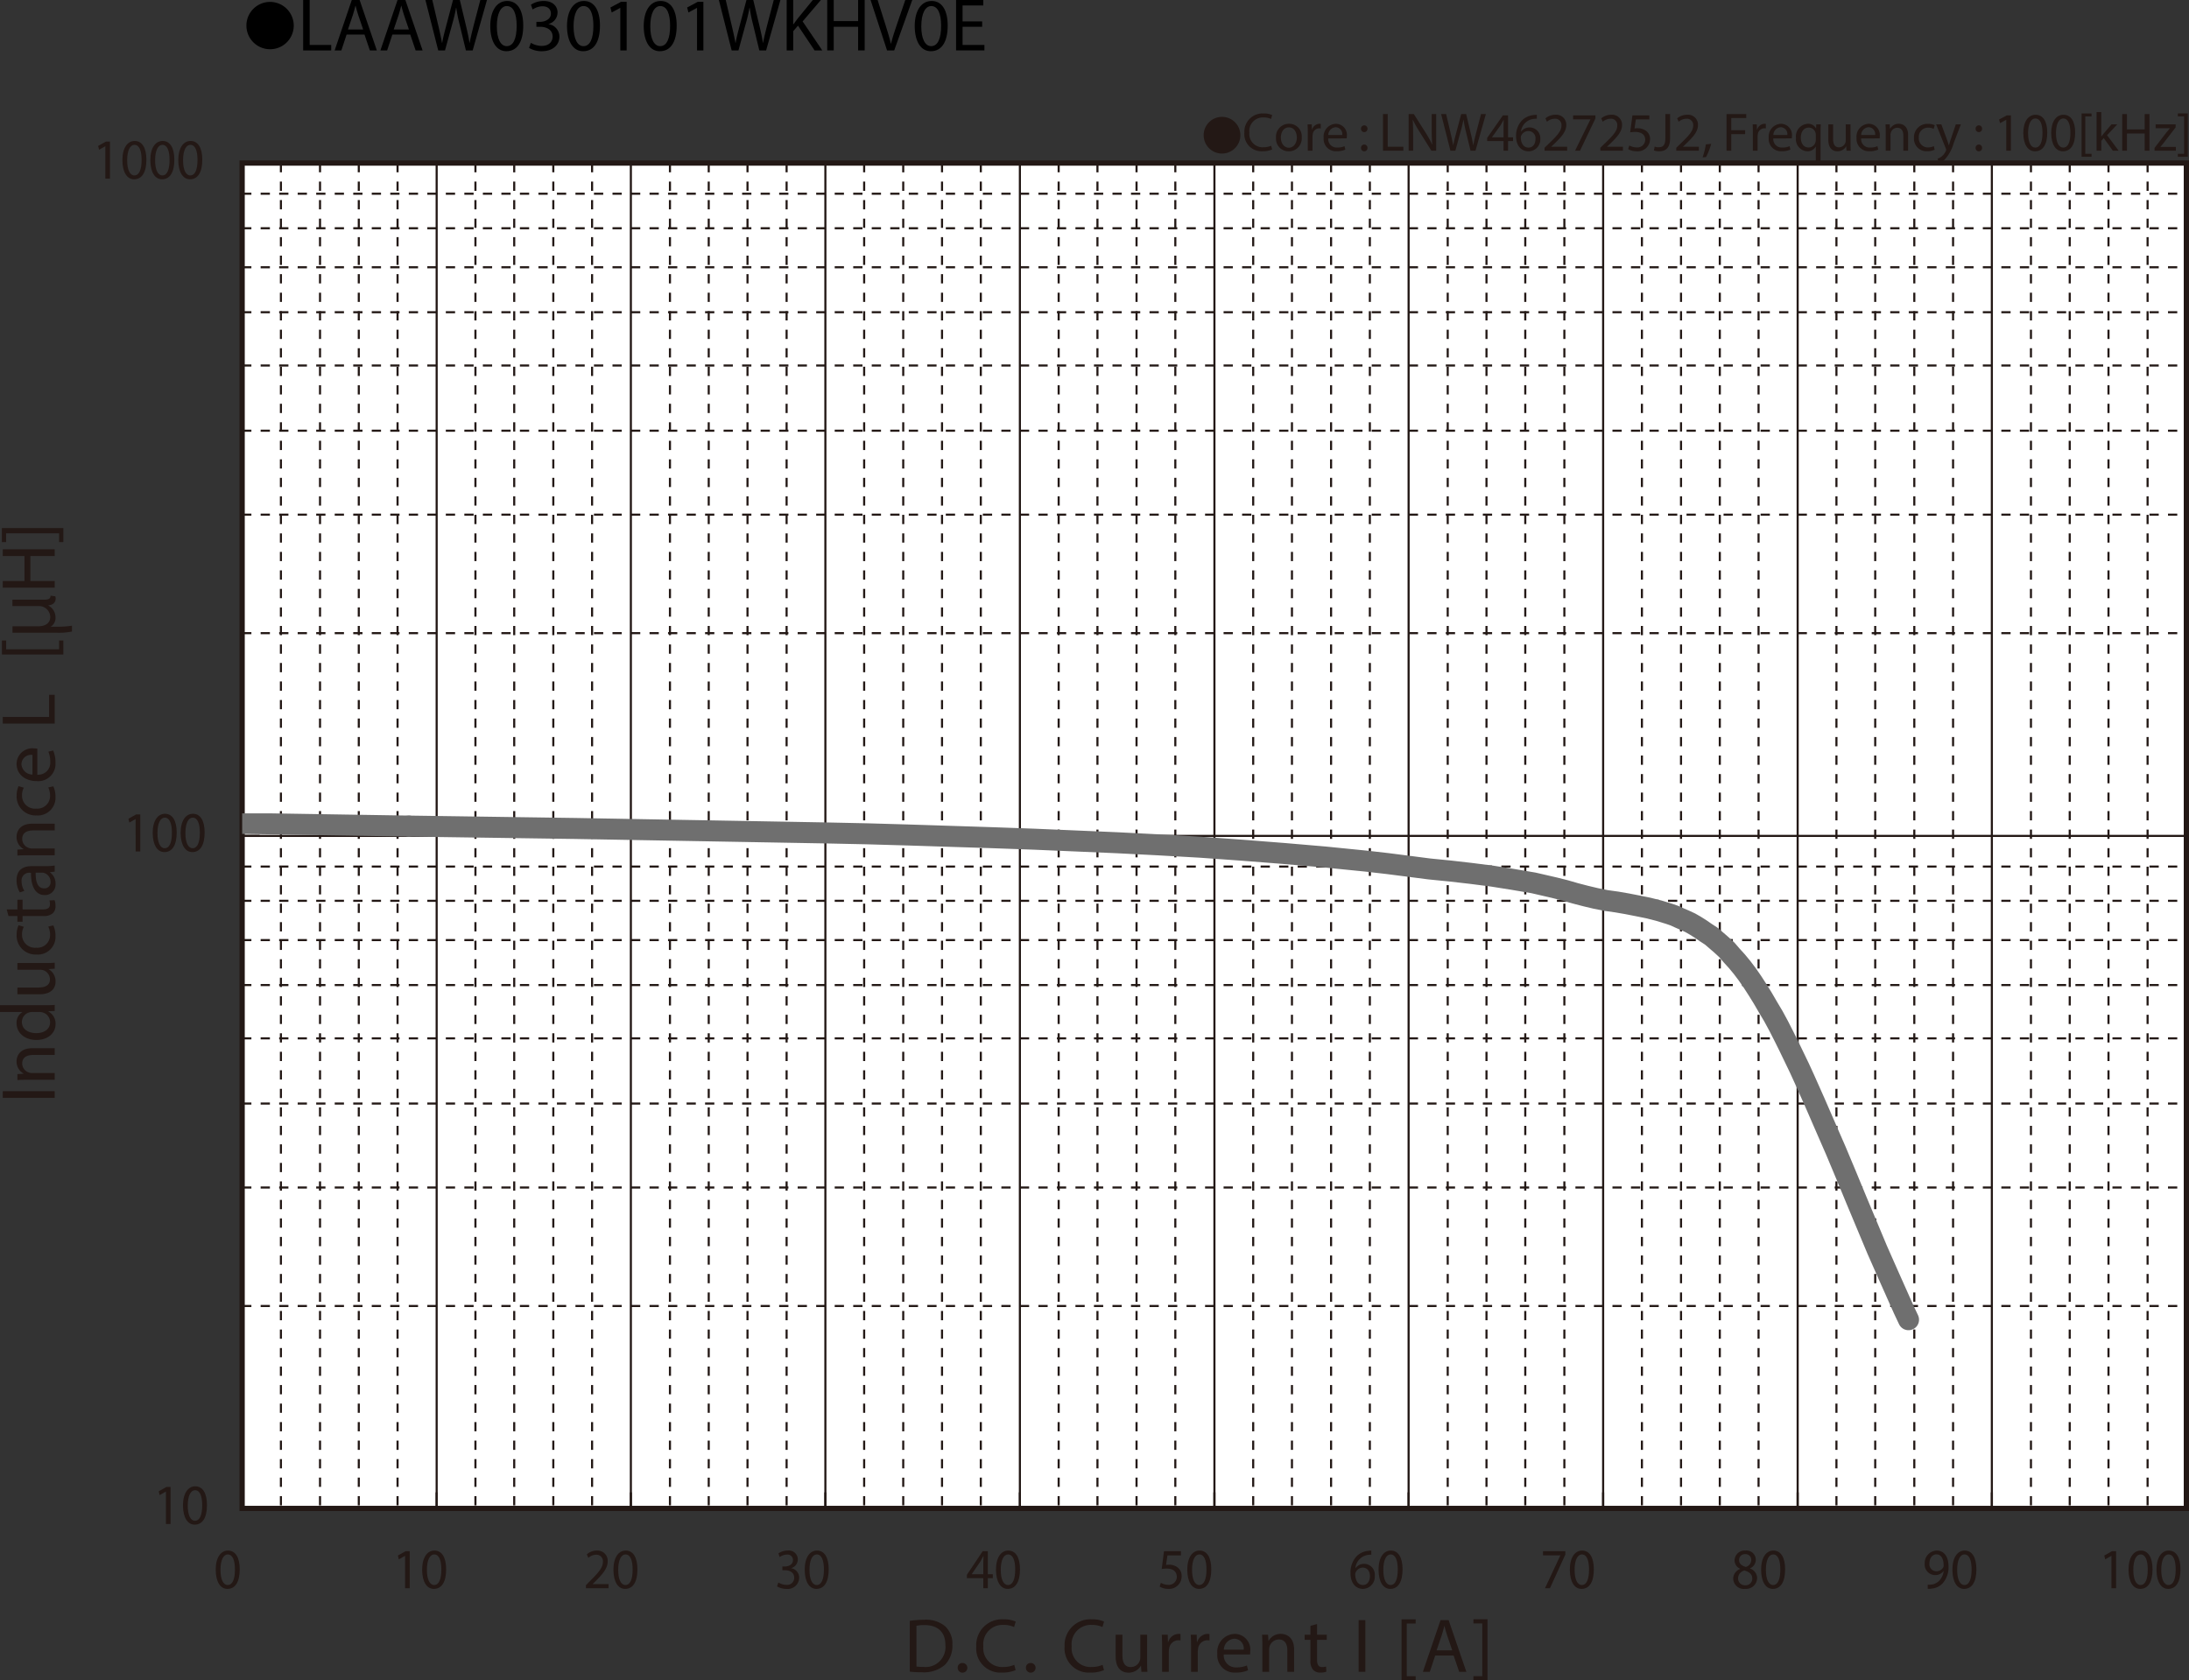 <svg id="レイヤー_1" data-name="レイヤー 1" xmlns="http://www.w3.org/2000/svg" xmlns:xlink="http://www.w3.org/1999/xlink" viewBox="0 0 322.002 247.227">
  <rect x="0" y="0" width="322.002" height="247.227" fill="#333333" stroke="none"/>
  <defs>
    <style>
      .cls-1, .cls-4, .cls-5, .cls-6, .cls-8 {
        fill: none;
      }

      .cls-2 {
        fill: #231815;
      }

      .cls-3 {
        fill: #fff;
      }

      .cls-4, .cls-5, .cls-6 {
        stroke: #231815;
      }

      .cls-4, .cls-5 {
        stroke-miterlimit: 3.864;
        stroke-width: 0.309px;
      }

      .cls-4 {
        stroke-dasharray: 1.362 1.362;
      }

      .cls-6 {
        stroke-miterlimit: 10;
        stroke-width: 0.773px;
      }

      .cls-7 {
        clip-path: url(#clip-path);
      }

      .cls-8 {
        stroke: #6f6f6f;
        stroke-linecap: round;
        stroke-linejoin: round;
        stroke-width: 3.09px;
      }
    </style>
    <clipPath id="clip-path" transform="translate(-1.921 -1.792)">
      <rect class="cls-1" x="37.544" y="121.459" width="26.191" height="3.415"/>
    </clipPath>
  </defs>
  <title>AW_DC-Bias1_LAAW030101WKHV0E</title>
  <g>
    <path d="M45.132,5.59a3.482,3.482,0,1,1-3.478-3.518A3.496,3.496,0,0,1,45.132,5.59Z" transform="translate(-1.921 -1.792)"/>
    <path d="M46.516,1.792h.958V8.404h3.168V9.207h-4.126Z" transform="translate(-1.921 -1.792)"/>
    <path d="M52.907,6.875l-.77,2.333h-.99l2.52-7.415h1.155l2.53,7.415h-1.023l-.792-2.333Zm2.432-.748-.726-2.134c-.165-.484-.275-.924-.385-1.353h-.022c-.11.44-.231.891-.374,1.342l-.726,2.145Z" transform="translate(-1.921 -1.792)"/>
    <path d="M59.639,6.875l-.77,2.333h-.99l2.52-7.415h1.155l2.53,7.415H63.06l-.792-2.333Zm2.432-.748-.726-2.134c-.165-.484-.275-.924-.385-1.353h-.022c-.11.44-.231.891-.374,1.342l-.726,2.145Z" transform="translate(-1.921 -1.792)"/>
    <path d="M66.382,9.207,64.501,1.792h1.012l.88,3.752c.22.924.418,1.848.55,2.563h.022c.121-.737.352-1.617.605-2.574l.99-3.741h1.001l.902,3.763c.209.88.407,1.76.517,2.541h.022c.154-.814.363-1.639.594-2.563l.979-3.741h.979L71.454,9.207H70.453l-.935-3.861a22.365,22.365,0,0,1-.484-2.42h-.022a23.317,23.317,0,0,1-.572,2.42L67.383,9.207Z" transform="translate(-1.921 -1.792)"/>
    <path d="M78.89,5.555c0,2.431-.902,3.773-2.486,3.773-1.397,0-2.343-1.309-2.365-3.675,0-2.398,1.034-3.718,2.486-3.718C78.032,1.935,78.89,3.277,78.89,5.555Zm-3.883.11c0,1.859.572,2.916,1.452,2.916.99,0,1.463-1.155,1.463-2.982,0-1.76-.451-2.916-1.452-2.916C75.623,2.683,75.006,3.717,75.006,5.665Z" transform="translate(-1.921 -1.792)"/>
    <path d="M80.011,8.096a3.232,3.232,0,0,0,1.585.451c1.243,0,1.628-.792,1.617-1.386-.011-1.001-.913-1.43-1.849-1.43h-.539V5.004h.539c.704,0,1.595-.363,1.595-1.21,0-.572-.363-1.078-1.254-1.078a2.628,2.628,0,0,0-1.43.473l-.253-.704a3.4,3.4,0,0,1,1.87-.55c1.408,0,2.046.836,2.046,1.705a1.776,1.776,0,0,1-1.32,1.683v.022a1.863,1.863,0,0,1,1.595,1.837c0,1.145-.891,2.146-2.607,2.146a3.631,3.631,0,0,1-1.859-.484Z" transform="translate(-1.921 -1.792)"/>
    <path d="M90.176,5.555c0,2.431-.902,3.773-2.486,3.773-1.397,0-2.343-1.309-2.365-3.675,0-2.398,1.034-3.718,2.486-3.718C89.318,1.935,90.176,3.277,90.176,5.555Zm-3.883.11c0,1.859.572,2.916,1.452,2.916.99,0,1.463-1.155,1.463-2.982,0-1.76-.451-2.916-1.452-2.916C86.909,2.683,86.293,3.717,86.293,5.665Z" transform="translate(-1.921 -1.792)"/>
    <path d="M93.168,2.958h-.022l-1.243.671-.187-.737,1.562-.836h.825V9.207h-.935Z" transform="translate(-1.921 -1.792)"/>
    <path d="M101.462,5.555c0,2.431-.902,3.773-2.486,3.773-1.397,0-2.343-1.309-2.365-3.675,0-2.398,1.034-3.718,2.486-3.718C100.604,1.935,101.462,3.277,101.462,5.555Zm-3.883.11c0,1.859.572,2.916,1.452,2.916.99,0,1.463-1.155,1.463-2.982,0-1.76-.451-2.916-1.452-2.916C98.195,2.683,97.579,3.717,97.579,5.665Z" transform="translate(-1.921 -1.792)"/>
    <path d="M104.454,2.958h-.022l-1.243.671-.187-.737,1.562-.836h.825V9.207h-.936Z" transform="translate(-1.921 -1.792)"/>
    <path d="M109.547,9.207l-1.881-7.415h1.012l.88,3.752c.22.924.418,1.848.55,2.563h.022c.121-.737.352-1.617.605-2.574l.99-3.741h1.001l.902,3.763c.209.88.407,1.76.517,2.541h.022c.154-.814.363-1.639.594-2.563l.979-3.741h.979l-2.101,7.415h-1.002l-.935-3.861a22.414,22.414,0,0,1-.484-2.42h-.022a23.346,23.346,0,0,1-.572,2.42L110.548,9.207Z" transform="translate(-1.921 -1.792)"/>
    <path d="M117.643,1.792H118.6V5.368h.033c.198-.286.396-.55.583-.792l2.267-2.783h1.188l-2.684,3.147,2.893,4.269h-1.133l-2.442-3.642-.704.814V9.207h-.958Z" transform="translate(-1.921 -1.792)"/>
    <path d="M124.562,1.792V4.894h3.586V1.792h.968V9.207h-.968V5.731H124.562V9.207h-.958V1.792Z" transform="translate(-1.921 -1.792)"/>
    <path d="M132.405,9.207l-2.42-7.415h1.034l1.155,3.652c.319,1.002.594,1.903.792,2.772h.022c.209-.858.517-1.793.847-2.761l1.254-3.664h1.023l-2.651,7.415Z" transform="translate(-1.921 -1.792)"/>
    <path d="M141.326,5.555c0,2.431-.902,3.773-2.486,3.773-1.397,0-2.343-1.309-2.365-3.675,0-2.398,1.034-3.718,2.486-3.718C140.468,1.935,141.326,3.277,141.326,5.555Zm-3.883.11c0,1.859.572,2.916,1.452,2.916.99,0,1.463-1.155,1.463-2.982,0-1.76-.451-2.916-1.452-2.916C138.059,2.683,137.443,3.717,137.443,5.665Z" transform="translate(-1.921 -1.792)"/>
    <path d="M146.398,5.731h-2.882V8.404h3.212V9.207h-4.17V1.792h4.005v.803h-3.047V4.939h2.882Z" transform="translate(-1.921 -1.792)"/>
  </g>
  <g>
    <path class="cls-2" d="M181.678,18.986a2.699,2.699,0,1,1-2.698,2.698A2.695,2.695,0,0,1,181.678,18.986Z" transform="translate(-1.921 -1.792)"/>
    <path class="cls-2" d="M189.054,23.787a3.454,3.454,0,0,1-1.424.256,2.518,2.518,0,0,1-2.662-2.727,2.682,2.682,0,0,1,2.814-2.831,2.898,2.898,0,0,1,1.279.24l-.168.568a2.533,2.533,0,0,0-1.088-.224,2.004,2.004,0,0,0-2.103,2.223,1.959,1.959,0,0,0,2.071,2.167,2.787,2.787,0,0,0,1.135-.224Z" transform="translate(-1.921 -1.792)"/>
    <path class="cls-2" d="M193.405,21.996a1.891,1.891,0,0,1-1.927,2.055A1.84,1.84,0,0,1,189.623,22.06a1.89,1.89,0,0,1,1.919-2.055A1.833,1.833,0,0,1,193.405,21.996Zm-3.07.04c0,.847.487,1.487,1.175,1.487.672,0,1.176-.631,1.176-1.503,0-.656-.328-1.487-1.159-1.487S190.335,21.3,190.335,22.036Z" transform="translate(-1.921 -1.792)"/>
    <path class="cls-2" d="M194.296,21.3c0-.456-.009-.848-.032-1.208h.615l.024.76h.032a1.161,1.161,0,0,1,1.071-.848.76.76,0,0,1,.2.024v.664a1.057,1.057,0,0,0-.24-.024.986.986,0,0,0-.943.903,1.914,1.914,0,0,0-.032.328v2.063h-.695Z" transform="translate(-1.921 -1.792)"/>
    <path class="cls-2" d="M197.303,22.156A1.239,1.239,0,0,0,198.63,23.499a2.545,2.545,0,0,0,1.071-.2l.12.503a3.128,3.128,0,0,1-1.287.24,1.798,1.798,0,0,1-1.903-1.951,1.879,1.879,0,0,1,1.815-2.087,1.64,1.64,0,0,1,1.599,1.823,2.711,2.711,0,0,1-.023.328Zm2.062-.503a1.002,1.002,0,0,0-.976-1.143,1.166,1.166,0,0,0-1.079,1.143Z" transform="translate(-1.921 -1.792)"/>
    <path class="cls-2" d="M202.127,20.732a.476.476,0,1,1,.951,0,.476.476,0,1,1-.951,0Zm0,2.823a.476.476,0,1,1,.951,0,.476.476,0,1,1-.951,0Z" transform="translate(-1.921 -1.792)"/>
    <path class="cls-2" d="M205.358,18.574h.696v4.806h2.303v.584h-2.999Z" transform="translate(-1.921 -1.792)"/>
    <path class="cls-2" d="M209.135,23.963V18.574h.76L211.622,21.3a15.311,15.311,0,0,1,.967,1.751l.017-.008c-.065-.72-.08-1.375-.08-2.215V18.574h.655v5.389h-.703l-1.712-2.734a17.14,17.14,0,0,1-1.007-1.799l-.024.008c.04.68.057,1.327.057,2.223v2.303Z" transform="translate(-1.921 -1.792)"/>
    <path class="cls-2" d="M215.278,23.963l-1.367-5.389h.735l.64,2.727c.16.672.304,1.343.399,1.863h.017c.088-.536.256-1.175.44-1.871l.72-2.719h.728l.655,2.735c.152.64.296,1.279.376,1.847h.017c.111-.592.264-1.191.432-1.863l.711-2.719h.712l-1.527,5.389h-.728l-.68-2.807a16.284,16.284,0,0,1-.351-1.759H217.19a16.95,16.95,0,0,1-.416,1.759l-.767,2.807Z" transform="translate(-1.921 -1.792)"/>
    <path class="cls-2" d="M223.093,23.963v-1.415h-2.414V22.084l2.318-3.318h.76v3.23h.728v.552h-.728v1.415Zm0-1.967V20.261c0-.271.009-.543.024-.815h-.024c-.159.304-.287.528-.432.768l-1.27,1.767v.016Z" transform="translate(-1.921 -1.792)"/>
    <path class="cls-2" d="M227.989,19.262a2.527,2.527,0,0,0-.527.032,2.113,2.113,0,0,0-1.808,1.847h.024A1.584,1.584,0,0,1,228.501,22.22a1.738,1.738,0,0,1-1.728,1.831c-1.111,0-1.839-.863-1.839-2.215a3.268,3.268,0,0,1,.88-2.343,2.83,2.83,0,0,1,1.663-.768,3.406,3.406,0,0,1,.512-.04Zm-.2,2.998a1.056,1.056,0,0,0-1.071-1.191,1.157,1.157,0,0,0-1.007.64.592.592,0,0,0-.08.312c.016.856.407,1.487,1.143,1.487C227.382,23.507,227.789,23.003,227.789,22.26Z" transform="translate(-1.921 -1.792)"/>
    <path class="cls-2" d="M229.126,23.963v-.432l.552-.536c1.328-1.264,1.928-1.935,1.936-2.719a.927.927,0,0,0-1.031-1.015,1.768,1.768,0,0,0-1.103.44l-.225-.496a2.284,2.284,0,0,1,1.472-.528,1.462,1.462,0,0,1,1.591,1.511c0,.959-.695,1.735-1.791,2.791l-.416.384v.016h2.335v.584Z" transform="translate(-1.921 -1.792)"/>
    <path class="cls-2" d="M236.605,18.766V19.23l-2.263,4.733h-.729l2.255-4.598V19.35h-2.542v-.584Z" transform="translate(-1.921 -1.792)"/>
    <path class="cls-2" d="M237.334,23.963v-.432l.552-.536c1.327-1.264,1.928-1.935,1.936-2.719a.927.927,0,0,0-1.031-1.015,1.77,1.77,0,0,0-1.103.44l-.225-.496a2.284,2.284,0,0,1,1.472-.528,1.462,1.462,0,0,1,1.591,1.511c0,.959-.695,1.735-1.791,2.791l-.415.384v.016h2.334v.584Z" transform="translate(-1.921 -1.792)"/>
    <path class="cls-2" d="M244.54,19.357h-1.982l-.2,1.335a2.756,2.756,0,0,1,.424-.032,2.195,2.195,0,0,1,1.119.28,1.481,1.481,0,0,1,.744,1.335,1.803,1.803,0,0,1-1.935,1.775,2.542,2.542,0,0,1-1.295-.32l.176-.536a2.328,2.328,0,0,0,1.111.288,1.147,1.147,0,0,0,1.231-1.127c-.008-.672-.456-1.151-1.495-1.151a5.388,5.388,0,0,0-.72.056l.336-2.495H244.54Z" transform="translate(-1.921 -1.792)"/>
    <path class="cls-2" d="M246.894,18.574h.695V22.18c0,1.432-.703,1.871-1.631,1.871a2.243,2.243,0,0,1-.743-.128l.104-.567a1.67,1.67,0,0,0,.584.103c.623,0,.991-.28.991-1.335Z" transform="translate(-1.921 -1.792)"/>
    <path class="cls-2" d="M248.502,23.963v-.432l.552-.536c1.327-1.264,1.928-1.935,1.936-2.719a.927.927,0,0,0-1.031-1.015,1.77,1.77,0,0,0-1.103.44l-.225-.496a2.284,2.284,0,0,1,1.472-.528,1.462,1.462,0,0,1,1.591,1.511c0,.959-.695,1.735-1.791,2.791l-.415.384v.016h2.334v.584Z" transform="translate(-1.921 -1.792)"/>
    <path class="cls-2" d="M252.374,24.946a11.505,11.505,0,0,0,.48-1.911l.784-.08a9.8,9.8,0,0,1-.76,1.943Z" transform="translate(-1.921 -1.792)"/>
    <path class="cls-2" d="M255.894,18.574h2.902v.584H256.59v1.791h2.038v.576H256.59v2.438h-.696Z" transform="translate(-1.921 -1.792)"/>
    <path class="cls-2" d="M259.766,21.3c0-.456-.008-.848-.032-1.208h.615l.024.76h.032a1.161,1.161,0,0,1,1.071-.848.748.748,0,0,1,.199.024v.664a1.043,1.043,0,0,0-.239-.024.986.986,0,0,0-.943.903,1.913,1.913,0,0,0-.032.328v2.063h-.695Z" transform="translate(-1.921 -1.792)"/>
    <path class="cls-2" d="M262.773,22.156a1.239,1.239,0,0,0,1.327,1.343,2.545,2.545,0,0,0,1.071-.2l.12.503a3.128,3.128,0,0,1-1.287.24,1.798,1.798,0,0,1-1.903-1.951,1.879,1.879,0,0,1,1.815-2.087,1.64,1.64,0,0,1,1.599,1.823,2.711,2.711,0,0,1-.023.328Zm2.062-.503a1.002,1.002,0,0,0-.976-1.143,1.166,1.166,0,0,0-1.079,1.143Z" transform="translate(-1.921 -1.792)"/>
    <path class="cls-2" d="M269.028,23.363h-.017a1.377,1.377,0,0,1-1.263.688,1.765,1.765,0,0,1-1.64-1.959,1.854,1.854,0,0,1,1.751-2.087,1.271,1.271,0,0,1,1.191.672h.017l.023-.584h.664c-.017.328-.025.664-.025,1.063v4.39h-.703Zm0-1.703a1.229,1.229,0,0,0-.032-.296,1.029,1.029,0,0,0-1.008-.799c-.728,0-1.167.616-1.167,1.487,0,.767.367,1.439,1.143,1.439a1.047,1.047,0,0,0,1.007-.768,1.177,1.177,0,0,0,.057-.336Z" transform="translate(-1.921 -1.792)"/>
    <path class="cls-2" d="M274.132,22.907c0,.4.008.752.031,1.056H273.54l-.04-.632h-.017a1.454,1.454,0,0,1-1.279.72c-.607,0-1.335-.336-1.335-1.695V20.093h.704v2.143c0,.736.224,1.232.863,1.232a1.018,1.018,0,0,0,.928-.64,1.029,1.029,0,0,0,.063-.36v-2.375h.704Z" transform="translate(-1.921 -1.792)"/>
    <path class="cls-2" d="M275.693,22.156a1.239,1.239,0,0,0,1.327,1.343,2.545,2.545,0,0,0,1.071-.2l.12.503a3.128,3.128,0,0,1-1.287.24,1.798,1.798,0,0,1-1.903-1.951,1.879,1.879,0,0,1,1.815-2.087,1.64,1.64,0,0,1,1.599,1.823,2.711,2.711,0,0,1-.023.328Zm2.062-.503a1.002,1.002,0,0,0-.976-1.143,1.166,1.166,0,0,0-1.079,1.143Z" transform="translate(-1.921 -1.792)"/>
    <path class="cls-2" d="M279.31,21.141c0-.4-.009-.728-.032-1.048h.624l.04.64h.016a1.423,1.423,0,0,1,1.279-.728c.535,0,1.367.32,1.367,1.647v2.311h-.704v-2.231c0-.624-.231-1.143-.895-1.143a1,1,0,0,0-.943.72,1.031,1.031,0,0,0-.048.328v2.327H279.31Z" transform="translate(-1.921 -1.792)"/>
    <path class="cls-2" d="M286.507,23.819a2.582,2.582,0,0,1-1.111.224,1.839,1.839,0,0,1-1.927-1.975,1.966,1.966,0,0,1,2.079-2.055,2.357,2.357,0,0,1,.976.2l-.16.544a1.629,1.629,0,0,0-.815-.184,1.339,1.339,0,0,0-1.367,1.463,1.327,1.327,0,0,0,1.343,1.447,1.994,1.994,0,0,0,.864-.192Z" transform="translate(-1.921 -1.792)"/>
    <path class="cls-2" d="M287.493,20.093l.848,2.287c.088.256.184.56.247.791h.017c.071-.232.151-.528.248-.808l.768-2.271h.743l-1.056,2.759a5.9,5.9,0,0,1-1.327,2.423,1.91,1.91,0,0,1-.863.456l-.176-.592a1.868,1.868,0,0,0,.615-.344,2.129,2.129,0,0,0,.592-.784.494.494,0,0,0,.056-.168.603.603,0,0,0-.048-.184l-1.431-3.566Z" transform="translate(-1.921 -1.792)"/>
    <path class="cls-2" d="M292.533,20.732a.476.476,0,1,1,.951,0,.476.476,0,1,1-.951,0Zm0,2.823a.476.476,0,1,1,.951,0,.476.476,0,1,1-.951,0Z" transform="translate(-1.921 -1.792)"/>
    <path class="cls-2" d="M297.044,19.421h-.016l-.903.488-.137-.536,1.136-.608h.6v5.197h-.68Z" transform="translate(-1.921 -1.792)"/>
    <path class="cls-2" d="M303.074,21.309c0,1.767-.655,2.742-1.807,2.742-1.016,0-1.703-.951-1.719-2.67,0-1.743.751-2.703,1.807-2.703C302.451,18.678,303.074,19.653,303.074,21.309Zm-2.822.08c0,1.351.416,2.119,1.056,2.119.72,0,1.063-.84,1.063-2.167,0-1.279-.328-2.119-1.056-2.119C300.7,19.222,300.252,19.973,300.252,21.388Z" transform="translate(-1.921 -1.792)"/>
    <path class="cls-2" d="M307.179,21.309c0,1.767-.655,2.742-1.807,2.742-1.016,0-1.703-.951-1.719-2.67,0-1.743.751-2.703,1.807-2.703C306.556,18.678,307.179,19.653,307.179,21.309Zm-2.822.08c0,1.351.416,2.119,1.056,2.119.72,0,1.063-.84,1.063-2.167,0-1.279-.328-2.119-1.056-2.119C304.805,19.222,304.356,19.973,304.356,21.388Z" transform="translate(-1.921 -1.792)"/>
    <path class="cls-2" d="M308.124,24.858V18.486h1.464v.44h-.92v5.493h.92v.44Z" transform="translate(-1.921 -1.792)"/>
    <path class="cls-2" d="M311.021,21.868h.016c.097-.136.233-.304.344-.44l1.136-1.335h.848l-1.495,1.591,1.703,2.279h-.856l-1.336-1.855-.359.4v1.455h-.695V18.286h.695Z" transform="translate(-1.921 -1.792)"/>
    <path class="cls-2" d="M314.797,18.574v2.255h2.606V18.574h.703v5.389h-.703V21.436h-2.606v2.526h-.696V18.574Z" transform="translate(-1.921 -1.792)"/>
    <path class="cls-2" d="M318.853,23.555l1.751-2.279c.168-.208.328-.392.504-.6v-.016h-2.095v-.568h2.95l-.008.44-1.727,2.247c-.16.216-.32.408-.496.608v.016h2.263v.56h-3.143Z" transform="translate(-1.921 -1.792)"/>
    <path class="cls-2" d="M323.748,18.478v6.38h-1.463v-.44h.919v-5.501h-.919V18.478Z" transform="translate(-1.921 -1.792)"/>
  </g>
  <rect class="cls-3" x="35.623" y="24.008" width="286.011" height="197.93"/>
  <path class="cls-4" d="M37.538,30.293H323.536M37.538,35.373H323.536m-285.998,5.74H323.536M37.538,47.727H323.536M37.538,55.566H323.536M37.538,65.159H323.536M37.538,77.511H323.536M37.538,94.944H323.536m-285.998,34.34H323.536m-285.998,5.038H323.536M37.538,140.102H323.536M37.538,146.717H323.536M37.538,154.559H323.536M37.538,164.151H323.536M37.538,176.504H323.536M37.538,193.935H323.536" transform="translate(-1.921 -1.792)"/>
  <path class="cls-5" d="M37.538,25.782H323.536M37.538,124.773H323.536" transform="translate(-1.921 -1.792)"/>
  <path class="cls-4" d="M317.832,25.782V223.72M312.081,25.782V223.72M306.379,25.782V223.72M300.674,25.782V223.72M289.218,25.782V223.72M283.515,25.782V223.72m-5.749-197.937V223.72M272.061,25.782V223.72M260.606,25.782V223.72M254.904,25.782V223.72M249.199,25.782V223.72M243.447,25.782V223.72M232.039,25.782V223.72m-5.75-197.937V223.72M220.584,25.782V223.72M214.88,25.782V223.72M203.426,25.782V223.72M197.722,25.782V223.72M191.968,25.782V223.72M186.266,25.782V223.72M174.811,25.782V223.72M169.106,25.782V223.72m-5.75-197.937V223.72M157.651,25.782V223.72M146.198,25.782V223.72M140.493,25.782V223.72m-5.706-197.937V223.72M129.038,25.782V223.72M117.631,25.782V223.72M111.879,25.782V223.72m-5.704-197.937V223.72M100.471,25.782V223.72M89.016,25.782V223.72M83.312,25.782V223.72m-5.75-197.937V223.72M71.858,25.782V223.72M60.402,25.782V223.72M54.699,25.782V223.72M48.996,25.782V223.72M43.244,25.782V223.72" transform="translate(-1.921 -1.792)"/>
  <path class="cls-5" d="M323.536,25.782V223.72M294.923,25.782V223.72M266.356,25.782V223.72M237.743,25.782V223.72M209.128,25.782V223.72M180.563,25.782V223.72M151.947,25.782V223.72M123.335,25.782V223.72M94.721,25.782V223.72M66.154,25.782V223.72" transform="translate(-1.921 -1.792)"/>
  <rect class="cls-6" x="35.618" y="23.99" width="285.998" height="197.937"/>
  <path class="cls-5" d="M37.538,25.782V223.72m0,0h2.568m-2.568-98.946h2.568M37.538,25.782h2.568M37.538,223.72H323.536m-285.998,0v-2.364M66.154,223.72v-2.364M94.721,223.72v-2.364M123.335,223.72v-2.364m28.612,2.364v-2.364m28.616,2.364v-2.364M209.128,223.72v-2.364m28.615,2.364v-2.364m28.613,2.364v-2.364m28.567,2.364v-2.364m28.614,2.364v-2.364" transform="translate(-1.921 -1.792)"/>
  <g class="cls-7">
    <line class="cls-8" x1="35.618" y1="121.142" x2="60.146" y2="121.536"/>
  </g>
  <path class="cls-8" d="M62.066,123.328l24.478.351m0,0,24.527.436,12.263.22,6.131.13,6.131.176m0,0,12.264.394,6.131.22,6.131.261,6.131.263,6.085.309,6.131.347,6.134.439m0,0,6.129.481,6.132.526,6.131.615,3.042.349,3.089.395m0,0,3.043.394,3.089.307,3.042.349,3.09.395,3.041.481,3.088.525,3.043.701,1.568.394,1.523.439m0,0,1.52.395,1.472.349,1.522.308,1.57.219,1.52.263,1.569.306,1.52.308,1.57.395,1.567.481.761.263.761.35.808.35.76.351.761.438.761.481.761.526.807.524,1.521,1.314.759.703.714.833.76.833.762.919m0,0,.761,1.009.758,1.095.764,1.181.76,1.228.761,1.312.808,1.358.759,1.403.761,1.49.76,1.53,1.522,3.157.761,1.663,1.521,3.418,1.523,3.503,1.567,3.593,1.522,3.635,1.52,3.679,3.042,7.272,1.567,3.548,2.283,5.124.761,1.621" transform="translate(-1.921 -1.792)"/>
  <g>
    <path class="cls-2" d="M26.327,221.244h-.016l-.905.512-.136-.562,1.138-.638h.601v5.455h-.681Z" transform="translate(-1.921 -1.792)"/>
    <path class="cls-2" d="M32.369,223.225c0,1.855-.657,2.879-1.811,2.879-1.018,0-1.706-.999-1.722-2.804,0-1.829.753-2.836,1.81-2.836C31.744,220.464,32.369,221.487,32.369,223.225Zm-2.828.084c0,1.418.416,2.224,1.058,2.224.721,0,1.065-.881,1.065-2.274,0-1.343-.329-2.224-1.058-2.224C29.989,221.034,29.541,221.823,29.541,223.309Z" transform="translate(-1.921 -1.792)"/>
  </g>
  <g>
    <path class="cls-2" d="M21.871,122.298h-.016l-.905.512-.136-.562,1.138-.638h.601v5.455h-.681Z" transform="translate(-1.921 -1.792)"/>
    <path class="cls-2" d="M27.913,124.278c0,1.855-.657,2.878-1.81,2.878-1.018,0-1.707-.998-1.722-2.803,0-1.829.753-2.836,1.81-2.836C27.288,121.517,27.913,122.541,27.913,124.278Zm-2.828.084c0,1.418.416,2.224,1.058,2.224.721,0,1.065-.881,1.065-2.274,0-1.343-.329-2.224-1.058-2.224C25.533,122.088,25.084,122.877,25.084,124.362Z" transform="translate(-1.921 -1.792)"/>
    <path class="cls-2" d="M32.023,124.278c0,1.855-.657,2.878-1.81,2.878-1.018,0-1.707-.998-1.722-2.803,0-1.829.753-2.836,1.81-2.836C31.398,121.517,32.023,122.541,32.023,124.278Zm-2.828.084c0,1.418.417,2.224,1.058,2.224.721,0,1.065-.881,1.065-2.274,0-1.343-.329-2.224-1.058-2.224C29.644,122.088,29.195,122.877,29.195,124.362Z" transform="translate(-1.921 -1.792)"/>
  </g>
  <g>
    <path class="cls-2" d="M17.415,23.311h-.016l-.905.512-.136-.562,1.138-.638h.601v5.455h-.681Z" transform="translate(-1.921 -1.792)"/>
    <path class="cls-2" d="M23.456,25.292c0,1.855-.657,2.878-1.81,2.878-1.018,0-1.706-.999-1.722-2.803,0-1.829.753-2.836,1.81-2.836C22.831,22.531,23.456,23.555,23.456,25.292Zm-2.828.084c0,1.418.416,2.224,1.058,2.224.721,0,1.065-.881,1.065-2.274,0-1.343-.329-2.224-1.058-2.224C21.077,23.102,20.628,23.89,20.628,25.376Z" transform="translate(-1.921 -1.792)"/>
    <path class="cls-2" d="M27.567,25.292c0,1.855-.657,2.878-1.811,2.878-1.018,0-1.706-.999-1.722-2.803,0-1.829.753-2.836,1.81-2.836C26.942,22.531,27.567,23.555,27.567,25.292Zm-2.828.084c0,1.418.417,2.224,1.058,2.224.721,0,1.065-.881,1.065-2.274,0-1.343-.329-2.224-1.058-2.224C25.188,23.102,24.739,23.89,24.739,25.376Z" transform="translate(-1.921 -1.792)"/>
    <path class="cls-2" d="M31.679,25.292c0,1.855-.657,2.878-1.81,2.878-1.018,0-1.707-.999-1.722-2.803,0-1.829.753-2.836,1.81-2.836C31.054,22.531,31.679,23.555,31.679,25.292Zm-2.828.084c0,1.418.417,2.224,1.058,2.224.721,0,1.065-.881,1.065-2.274,0-1.343-.329-2.224-1.058-2.224C29.299,23.102,28.851,23.89,28.851,25.376Z" transform="translate(-1.921 -1.792)"/>
  </g>
  <g>
    <path class="cls-2" d="M135.75,240.257a14.278,14.278,0,0,1,2.098-.157,4.392,4.392,0,0,1,3.095.947,3.488,3.488,0,0,1,1.077,2.728,4.005,4.005,0,0,1-1.1,2.954,4.72,4.72,0,0,1-3.378,1.094,15.977,15.977,0,0,1-1.792-.09Zm.986,6.721a6.277,6.277,0,0,0,.998.057,2.93,2.93,0,0,0,3.254-3.225c.011-1.793-1.009-2.933-3.096-2.933a5.692,5.692,0,0,0-1.156.102Z" transform="translate(-1.921 -1.792)"/>
    <path class="cls-2" d="M142.797,247.17a.668.668,0,0,1,.68-.711.711.711,0,1,1-.68.711Z" transform="translate(-1.921 -1.792)"/>
    <path class="cls-2" d="M151.321,247.508a4.912,4.912,0,0,1-2.018.36,3.561,3.561,0,0,1-3.775-3.845,3.793,3.793,0,0,1,3.99-3.992,4.106,4.106,0,0,1,1.814.339l-.238.801a3.605,3.605,0,0,0-1.542-.316,2.833,2.833,0,0,0-2.981,3.135,2.77,2.77,0,0,0,2.937,3.057,3.952,3.952,0,0,0,1.609-.316Z" transform="translate(-1.921 -1.792)"/>
    <path class="cls-2" d="M152.835,247.17a.668.668,0,0,1,.68-.711.711.711,0,1,1-.68.711Z" transform="translate(-1.921 -1.792)"/>
    <path class="cls-2" d="M164.315,247.508a4.911,4.911,0,0,1-2.018.36,3.561,3.561,0,0,1-3.775-3.845,3.793,3.793,0,0,1,3.99-3.992,4.107,4.107,0,0,1,1.815.339l-.238.801a3.605,3.605,0,0,0-1.542-.316,2.833,2.833,0,0,0-2.982,3.135,2.77,2.77,0,0,0,2.937,3.057,3.951,3.951,0,0,0,1.609-.316Z" transform="translate(-1.921 -1.792)"/>
    <path class="cls-2" d="M170.66,246.268c0,.564.012,1.06.046,1.488h-.885l-.057-.891h-.022a2.067,2.067,0,0,1-1.815,1.015c-.861,0-1.893-.474-1.893-2.391v-3.191h.997V245.32c0,1.037.317,1.736,1.225,1.736a1.398,1.398,0,0,0,1.406-1.409v-3.35h.997Z" transform="translate(-1.921 -1.792)"/>
    <path class="cls-2" d="M172.865,244.001c0-.643-.011-1.195-.045-1.703h.873l.034,1.071h.045a1.646,1.646,0,0,1,1.52-1.195,1.085,1.085,0,0,1,.283.034v.936a1.509,1.509,0,0,0-.34-.033,1.395,1.395,0,0,0-1.338,1.273,2.813,2.813,0,0,0-.045.463v2.909h-.987Z" transform="translate(-1.921 -1.792)"/>
    <path class="cls-2" d="M177.125,244.001c0-.643-.011-1.195-.045-1.703h.873l.034,1.071h.045a1.646,1.646,0,0,1,1.519-1.195,1.086,1.086,0,0,1,.283.034v.936a1.509,1.509,0,0,0-.34-.033,1.395,1.395,0,0,0-1.337,1.273,2.818,2.818,0,0,0-.046.463v2.909h-.986Z" transform="translate(-1.921 -1.792)"/>
    <path class="cls-2" d="M181.94,245.207a1.754,1.754,0,0,0,1.882,1.895,3.636,3.636,0,0,0,1.52-.281l.17.71a4.46,4.46,0,0,1-1.825.338,2.54,2.54,0,0,1-2.698-2.751,2.655,2.655,0,0,1,2.573-2.943,2.316,2.316,0,0,1,2.268,2.571,3.879,3.879,0,0,1-.033.462Zm2.926-.71a1.415,1.415,0,0,0-1.384-1.612,1.648,1.648,0,0,0-1.53,1.612Z" transform="translate(-1.921 -1.792)"/>
    <path class="cls-2" d="M187.615,243.775c0-.564-.011-1.026-.045-1.478h.885l.057.902h.022a2.019,2.019,0,0,1,1.813-1.026c.76,0,1.939.451,1.939,2.323v3.259h-.998v-3.147c0-.879-.329-1.612-1.27-1.612a1.457,1.457,0,0,0-1.406,1.478v3.281h-.998Z" transform="translate(-1.921 -1.792)"/>
    <path class="cls-2" d="M195.661,240.731v1.567H197.09v.756h-1.429v2.943c0,.677.192,1.06.748,1.06a2.257,2.257,0,0,0,.578-.067l.046.744a2.457,2.457,0,0,1-.885.135,1.387,1.387,0,0,1-1.077-.417,2.014,2.014,0,0,1-.385-1.421v-2.977h-.851v-.756h.851V240.99Z" transform="translate(-1.921 -1.792)"/>
    <path class="cls-2" d="M202.764,240.155v7.601h-.986v-7.601Z" transform="translate(-1.921 -1.792)"/>
    <path class="cls-2" d="M208.089,249.019v-8.987h2.074v.62h-1.304v7.747h1.304v.62Z" transform="translate(-1.921 -1.792)"/>
    <path class="cls-2" d="M213.041,245.365l-.794,2.391h-1.02l2.597-7.601h1.19l2.607,7.601h-1.055l-.816-2.391Zm2.505-.767-.748-2.188c-.17-.496-.283-.947-.397-1.387h-.022c-.113.45-.238.913-.386,1.375l-.748,2.199Z" transform="translate(-1.921 -1.792)"/>
    <path class="cls-2" d="M220.733,240.02v8.998h-2.074v-.62h1.304v-7.758h-1.304v-.62Z" transform="translate(-1.921 -1.792)"/>
  </g>
  <g>
    <path class="cls-2" d="M2.329,162.332H9.97v.981H2.329Z" transform="translate(-1.921 -1.792)"/>
    <path class="cls-2" d="M5.968,160.653c-.567,0-1.032.012-1.485.045v-.879l.907-.057V159.74a2.006,2.006,0,0,1-1.032-1.805c0-.755.453-1.928,2.335-1.928H9.97V157H6.807c-.884,0-1.621.327-1.621,1.263a1.412,1.412,0,0,0,1.02,1.331,1.45,1.45,0,0,0,.465.067H9.97v.992Z" transform="translate(-1.921 -1.792)"/>
    <path class="cls-2" d="M1.921,149.685H8.553c.487,0,1.043-.011,1.417-.045v.892l-.952.045v.022a2.018,2.018,0,0,1,1.077,1.86c0,1.319-1.122,2.334-2.788,2.334-1.826.012-2.948-1.116-2.948-2.446A1.821,1.821,0,0,1,5.197,150.7v-.022H1.921Zm4.795.993a1.753,1.753,0,0,0-.419.045,1.461,1.461,0,0,0-1.156,1.432c0,1.026.907,1.636,2.12,1.636,1.111,0,2.029-.542,2.029-1.613a1.493,1.493,0,0,0-1.19-1.454,1.724,1.724,0,0,0-.431-.045Z" transform="translate(-1.921 -1.792)"/>
    <path class="cls-2" d="M8.474,143.476c.567,0,1.066-.012,1.497-.046v.88l-.895.057v.022a2.05,2.05,0,0,1,1.02,1.804c0,.857-.476,1.884-2.403,1.884H4.483v-.992H7.521c1.043,0,1.746-.316,1.746-1.218a1.436,1.436,0,0,0-.907-1.309,1.461,1.461,0,0,0-.51-.09H4.483v-.992Z" transform="translate(-1.921 -1.792)"/>
    <path class="cls-2" d="M9.766,137.941a3.64,3.64,0,0,1,.317,1.567,2.6,2.6,0,0,1-2.8,2.718A2.781,2.781,0,0,1,4.37,139.295a3.311,3.311,0,0,1,.283-1.376l.771.226a2.298,2.298,0,0,0-.261,1.15,1.895,1.895,0,0,0,2.075,1.929A1.877,1.877,0,0,0,9.29,139.329a2.805,2.805,0,0,0-.272-1.218Z" transform="translate(-1.921 -1.792)"/>
    <path class="cls-2" d="M2.907,135.588H4.483V134.167h.76v1.421h2.959c.68,0,1.065-.191,1.065-.744a2.187,2.187,0,0,0-.068-.575l.749-.045a2.424,2.424,0,0,1,.136.88,1.373,1.373,0,0,1-.419,1.071,2.044,2.044,0,0,1-1.428.383H5.243v.846h-.76v-.846H3.168Z" transform="translate(-1.921 -1.792)"/>
    <path class="cls-2" d="M9.97,130.032l-.691.078v.034a2.03,2.03,0,0,1,.816,1.669,1.559,1.559,0,0,1-1.576,1.669c-1.327,0-2.052-1.173-2.04-3.281H6.365a1.129,1.129,0,0,0-1.27,1.24,2.711,2.711,0,0,0,.408,1.421l-.658.226a3.374,3.374,0,0,1-.487-1.793c0-1.669,1.145-2.075,2.245-2.075H8.655a7.794,7.794,0,0,0,1.315-.09Zm-2.8.146c-.022,1.082.17,2.312,1.236,2.312a.881.881,0,0,0,.952-.936,1.359,1.359,0,0,0-.918-1.319,1.062,1.062,0,0,0-.317-.056Z" transform="translate(-1.921 -1.792)"/>
    <path class="cls-2" d="M5.968,127.621c-.567,0-1.032.012-1.485.045v-.879l.907-.057v-.022a2.006,2.006,0,0,1-1.032-1.805c0-.755.453-1.928,2.335-1.928H9.97v.992H6.807c-.884,0-1.621.327-1.621,1.263a1.412,1.412,0,0,0,1.02,1.331,1.449,1.449,0,0,0,.465.067H9.97v.992Z" transform="translate(-1.921 -1.792)"/>
    <path class="cls-2" d="M9.766,117.476a3.639,3.639,0,0,1,.317,1.567,2.6,2.6,0,0,1-2.8,2.718A2.781,2.781,0,0,1,4.37,118.83a3.311,3.311,0,0,1,.283-1.376l.771.226a2.298,2.298,0,0,0-.261,1.15,1.895,1.895,0,0,0,2.075,1.929A1.877,1.877,0,0,0,9.29,118.864a2.805,2.805,0,0,0-.272-1.218Z" transform="translate(-1.921 -1.792)"/>
    <path class="cls-2" d="M7.408,115.765a1.752,1.752,0,0,0,1.904-1.872,3.573,3.573,0,0,0-.283-1.511l.714-.169a4.403,4.403,0,0,1,.34,1.815,2.541,2.541,0,0,1-2.766,2.684c-1.655,0-2.959-.97-2.959-2.56a2.321,2.321,0,0,1,2.585-2.255,3.904,3.904,0,0,1,.465.033Zm-.714-2.909a1.419,1.419,0,0,0-1.621,1.376,1.65,1.65,0,0,0,1.621,1.522Z" transform="translate(-1.921 -1.792)"/>
    <path class="cls-2" d="M2.329,108.249v-.98H9.143V104.02H9.97v4.229Z" transform="translate(-1.921 -1.792)"/>
    <path class="cls-2" d="M11.24,98.084H2.204V96.02h.624v1.297h7.789V96.02h.624Z" transform="translate(-1.921 -1.792)"/>
    <path class="cls-2" d="M3.757,94.883v-.947H7.533c.952,0,1.78-.383,1.78-1.398a1.651,1.651,0,0,0-1.7-1.579H3.746v-.936H8.372c.68,0,.964-.135.986-.586l.703.09a1,1,0,0,1,.045.327c0,.485-.272.913-1.066,1.003v.034a1.943,1.943,0,0,1,1.043,1.714,1.479,1.479,0,0,1-.714,1.387h.839a13.015,13.015,0,0,0,2.301-.146v.857a9.404,9.404,0,0,1-2.222.18Z" transform="translate(-1.921 -1.792)"/>
    <path class="cls-2" d="M2.329,87.275H5.526V83.599H2.329v-.992H9.97v.992H6.388v3.676H9.97v.981H2.329Z" transform="translate(-1.921 -1.792)"/>
    <path class="cls-2" d="M2.193,79.488H11.24v2.063h-.624V80.254h-7.8v1.297H2.193Z" transform="translate(-1.921 -1.792)"/>
  </g>
  <g>
    <path class="cls-2" d="M37.184,232.678c0,1.855-.657,2.879-1.811,2.879-1.018,0-1.706-.999-1.722-2.804,0-1.829.753-2.836,1.81-2.836C36.559,229.917,37.184,230.94,37.184,232.678Zm-2.828.084c0,1.418.416,2.224,1.058,2.224.721,0,1.065-.881,1.065-2.275,0-1.343-.329-2.224-1.058-2.224C34.805,230.487,34.356,231.276,34.356,232.762Z" transform="translate(-1.921 -1.792)"/>
    <path class="cls-2" d="M61.508,230.697h-.016l-.905.512-.136-.562,1.138-.638h.601v5.455h-.681Z" transform="translate(-1.921 -1.792)"/>
    <path class="cls-2" d="M67.549,232.678c0,1.855-.657,2.879-1.81,2.879-1.018,0-1.707-.999-1.722-2.804,0-1.829.753-2.836,1.81-2.836C66.924,229.917,67.549,230.94,67.549,232.678Zm-2.828.084c0,1.418.416,2.224,1.058,2.224.721,0,1.065-.881,1.065-2.275,0-1.343-.329-2.224-1.058-2.224C65.17,230.487,64.721,231.276,64.721,232.762Z" transform="translate(-1.921 -1.792)"/>
    <path class="cls-2" d="M88.115,235.464v-.453l.553-.562c1.33-1.326,1.931-2.031,1.939-2.853a.953.953,0,0,0-1.034-1.065,1.731,1.731,0,0,0-1.105.462l-.224-.52a2.221,2.221,0,0,1,1.474-.554,1.5,1.5,0,0,1,1.594,1.586c0,1.007-.697,1.821-1.794,2.929l-.416.402v.018H91.44v.612Z" transform="translate(-1.921 -1.792)"/>
    <path class="cls-2" d="M95.687,232.678c0,1.855-.657,2.879-1.81,2.879-1.018,0-1.707-.999-1.722-2.804,0-1.829.753-2.836,1.81-2.836C95.062,229.917,95.687,230.94,95.687,232.678Zm-2.828.084c0,1.418.416,2.224,1.058,2.224.721,0,1.065-.881,1.065-2.275,0-1.343-.329-2.224-1.058-2.224C93.308,230.487,92.859,231.276,92.859,232.762Z" transform="translate(-1.921 -1.792)"/>
    <path class="cls-2" d="M116.42,234.616a2.275,2.275,0,0,0,1.154.344,1.04,1.04,0,0,0,1.178-1.057c-.009-.764-.665-1.092-1.347-1.092h-.393v-.554h.393c.513,0,1.162-.276,1.162-.923a.8.8,0,0,0-.913-.822,1.857,1.857,0,0,0-1.042.36l-.184-.537a2.395,2.395,0,0,1,1.361-.419,1.319,1.319,0,0,1,1.49,1.301,1.346,1.346,0,0,1-.961,1.283v.018a1.4,1.4,0,0,1,1.161,1.401,1.683,1.683,0,0,1-1.899,1.637,2.547,2.547,0,0,1-1.353-.37Z" transform="translate(-1.921 -1.792)"/>
    <path class="cls-2" d="M123.824,232.678c0,1.855-.657,2.879-1.81,2.879-1.018,0-1.706-.999-1.723-2.804,0-1.829.753-2.836,1.811-2.836C123.199,229.917,123.824,230.94,123.824,232.678Zm-2.828.084c0,1.418.417,2.224,1.058,2.224.721,0,1.065-.881,1.065-2.275,0-1.343-.328-2.224-1.058-2.224C121.445,230.487,120.996,231.276,120.996,232.762Z" transform="translate(-1.921 -1.792)"/>
    <path class="cls-2" d="M146.568,235.464v-1.485h-2.419v-.487l2.323-3.482h.761v3.391h.73v.579h-.73v1.485Zm0-2.064v-1.821c0-.285.009-.57.024-.855h-.024c-.16.318-.288.554-.433.806l-1.273,1.855v.017Z" transform="translate(-1.921 -1.792)"/>
    <path class="cls-2" d="M151.962,232.678c0,1.855-.657,2.879-1.81,2.879-1.018,0-1.706-.999-1.723-2.804,0-1.829.753-2.836,1.811-2.836C151.337,229.917,151.962,230.94,151.962,232.678Zm-2.828.084c0,1.418.417,2.224,1.058,2.224.721,0,1.065-.881,1.065-2.275,0-1.343-.328-2.224-1.058-2.224C149.583,230.487,149.134,231.276,149.134,232.762Z" transform="translate(-1.921 -1.792)"/>
    <path class="cls-2" d="M175.636,230.63h-1.986l-.2,1.401a2.663,2.663,0,0,1,.424-.033,2.117,2.117,0,0,1,1.122.294,1.57,1.57,0,0,1,.745,1.401,1.845,1.845,0,0,1-1.939,1.863,2.455,2.455,0,0,1-1.297-.336l.176-.562a2.243,2.243,0,0,0,1.113.302,1.172,1.172,0,0,0,1.234-1.183c-.009-.705-.457-1.209-1.498-1.209a5.262,5.262,0,0,0-.722.059l.337-2.618h2.491Z" transform="translate(-1.921 -1.792)"/>
    <path class="cls-2" d="M180.1,232.678c0,1.855-.657,2.879-1.81,2.879-1.018,0-1.706-.999-1.723-2.804,0-1.829.753-2.836,1.811-2.836C179.475,229.917,180.1,230.94,180.1,232.678Zm-2.828.084c0,1.418.417,2.224,1.058,2.224.721,0,1.065-.881,1.065-2.275,0-1.343-.328-2.224-1.058-2.224C177.721,230.487,177.272,231.276,177.272,232.762Z" transform="translate(-1.921 -1.792)"/>
    <path class="cls-2" d="M203.637,230.529a2.425,2.425,0,0,0-.528.033,2.175,2.175,0,0,0-1.81,1.938h.024a1.528,1.528,0,0,1,1.258-.629,1.589,1.589,0,0,1,1.57,1.763,1.791,1.791,0,0,1-1.73,1.922c-1.114,0-1.843-.907-1.843-2.325a3.521,3.521,0,0,1,.881-2.459,2.785,2.785,0,0,1,1.667-.806,3.268,3.268,0,0,1,.512-.042Zm-.2,3.147c0-.781-.424-1.251-1.073-1.251a1.155,1.155,0,0,0-1.009.672.642.642,0,0,0-.08.327c.016.897.408,1.561,1.145,1.561C203.028,234.985,203.436,234.457,203.436,233.677Z" transform="translate(-1.921 -1.792)"/>
    <path class="cls-2" d="M208.237,232.678c0,1.855-.657,2.879-1.81,2.879-1.018,0-1.706-.999-1.723-2.804,0-1.829.753-2.836,1.81-2.836C207.612,229.917,208.237,230.94,208.237,232.678Zm-2.828.084c0,1.418.417,2.224,1.058,2.224.721,0,1.065-.881,1.065-2.275,0-1.343-.328-2.224-1.058-2.224C205.858,230.487,205.409,231.276,205.409,232.762Z" transform="translate(-1.921 -1.792)"/>
    <path class="cls-2" d="M232.184,230.009v.487l-2.268,4.968h-.729l2.259-4.825v-.018h-2.547v-.612Z" transform="translate(-1.921 -1.792)"/>
    <path class="cls-2" d="M236.374,232.678c0,1.855-.657,2.879-1.81,2.879-1.018,0-1.706-.999-1.723-2.804,0-1.829.753-2.836,1.811-2.836C235.749,229.917,236.374,230.94,236.374,232.678Zm-2.828.084c0,1.418.417,2.224,1.058,2.224.721,0,1.065-.881,1.065-2.275,0-1.343-.328-2.224-1.058-2.224C233.995,230.487,233.546,231.276,233.546,232.762Z" transform="translate(-1.921 -1.792)"/>
    <path class="cls-2" d="M256.876,234.079a1.551,1.551,0,0,1,1.033-1.46l-.008-.025a1.352,1.352,0,0,1-.825-1.226,1.483,1.483,0,0,1,1.609-1.451A1.369,1.369,0,0,1,260.2,231.26a1.389,1.389,0,0,1-.857,1.275v.025a1.502,1.502,0,0,1,1.05,1.409,1.632,1.632,0,0,1-1.77,1.587A1.565,1.565,0,0,1,256.876,234.079Zm2.804-.033c0-.663-.441-.982-1.145-1.192a1.171,1.171,0,0,0-.938,1.125.985.985,0,0,0,1.041,1.041A.962.962,0,0,0,259.68,234.046Zm-1.94-2.728c0,.545.393.839.994,1.007a1.063,1.063,0,0,0,.793-.99.83.83,0,0,0-.882-.89A.847.847,0,0,0,257.74,231.318Z" transform="translate(-1.921 -1.792)"/>
    <path class="cls-2" d="M264.512,232.678c0,1.855-.657,2.879-1.81,2.879-1.018,0-1.706-.999-1.723-2.804,0-1.829.753-2.836,1.811-2.836C263.887,229.917,264.512,230.94,264.512,232.678Zm-2.828.084c0,1.418.417,2.224,1.058,2.224.721,0,1.065-.881,1.065-2.275,0-1.343-.328-2.224-1.058-2.224C262.133,230.487,261.684,231.276,261.684,232.762Z" transform="translate(-1.921 -1.792)"/>
    <path class="cls-2" d="M285.486,234.943a2.807,2.807,0,0,0,.568-.025,1.926,1.926,0,0,0,1.09-.528,2.436,2.436,0,0,0,.689-1.452h-.024a1.5,1.5,0,0,1-1.226.588,1.549,1.549,0,0,1-1.538-1.67,1.833,1.833,0,0,1,1.778-1.938c1.065,0,1.723.906,1.723,2.299a3.537,3.537,0,0,1-.897,2.56,2.554,2.554,0,0,1-1.514.731,3.112,3.112,0,0,1-.648.042Zm.256-3.139a1.031,1.031,0,0,0,1.001,1.158,1.153,1.153,0,0,0,1.025-.57.507.507,0,0,0,.064-.269c0-.932-.328-1.645-1.065-1.645C286.167,230.478,285.742,231.033,285.742,231.805Z" transform="translate(-1.921 -1.792)"/>
    <path class="cls-2" d="M292.649,232.678c0,1.855-.657,2.879-1.81,2.879-1.018,0-1.706-.999-1.723-2.804,0-1.829.753-2.836,1.811-2.836C292.024,229.917,292.649,230.94,292.649,232.678Zm-2.828.084c0,1.418.417,2.224,1.058,2.224.721,0,1.065-.881,1.065-2.275,0-1.343-.328-2.224-1.058-2.224C290.271,230.487,289.821,231.276,289.821,232.762Z" transform="translate(-1.921 -1.792)"/>
    <path class="cls-2" d="M312.518,230.697h-.016l-.905.512-.137-.562,1.138-.638h.601v5.455h-.681Z" transform="translate(-1.921 -1.792)"/>
    <path class="cls-2" d="M318.559,232.678c0,1.855-.657,2.879-1.811,2.879-1.018,0-1.706-.999-1.723-2.804,0-1.829.753-2.836,1.81-2.836C317.934,229.917,318.559,230.94,318.559,232.678Zm-2.828.084c0,1.418.417,2.224,1.058,2.224.721,0,1.065-.881,1.065-2.275,0-1.343-.328-2.224-1.058-2.224C316.18,230.487,315.731,231.276,315.731,232.762Z" transform="translate(-1.921 -1.792)"/>
    <path class="cls-2" d="M322.67,232.678c0,1.855-.657,2.879-1.81,2.879-1.018,0-1.706-.999-1.723-2.804,0-1.829.753-2.836,1.811-2.836C322.045,229.917,322.67,230.94,322.67,232.678Zm-2.828.084c0,1.418.417,2.224,1.058,2.224.721,0,1.065-.881,1.065-2.275,0-1.343-.328-2.224-1.058-2.224C320.291,230.487,319.842,231.276,319.842,232.762Z" transform="translate(-1.921 -1.792)"/>
  </g>
</svg>
